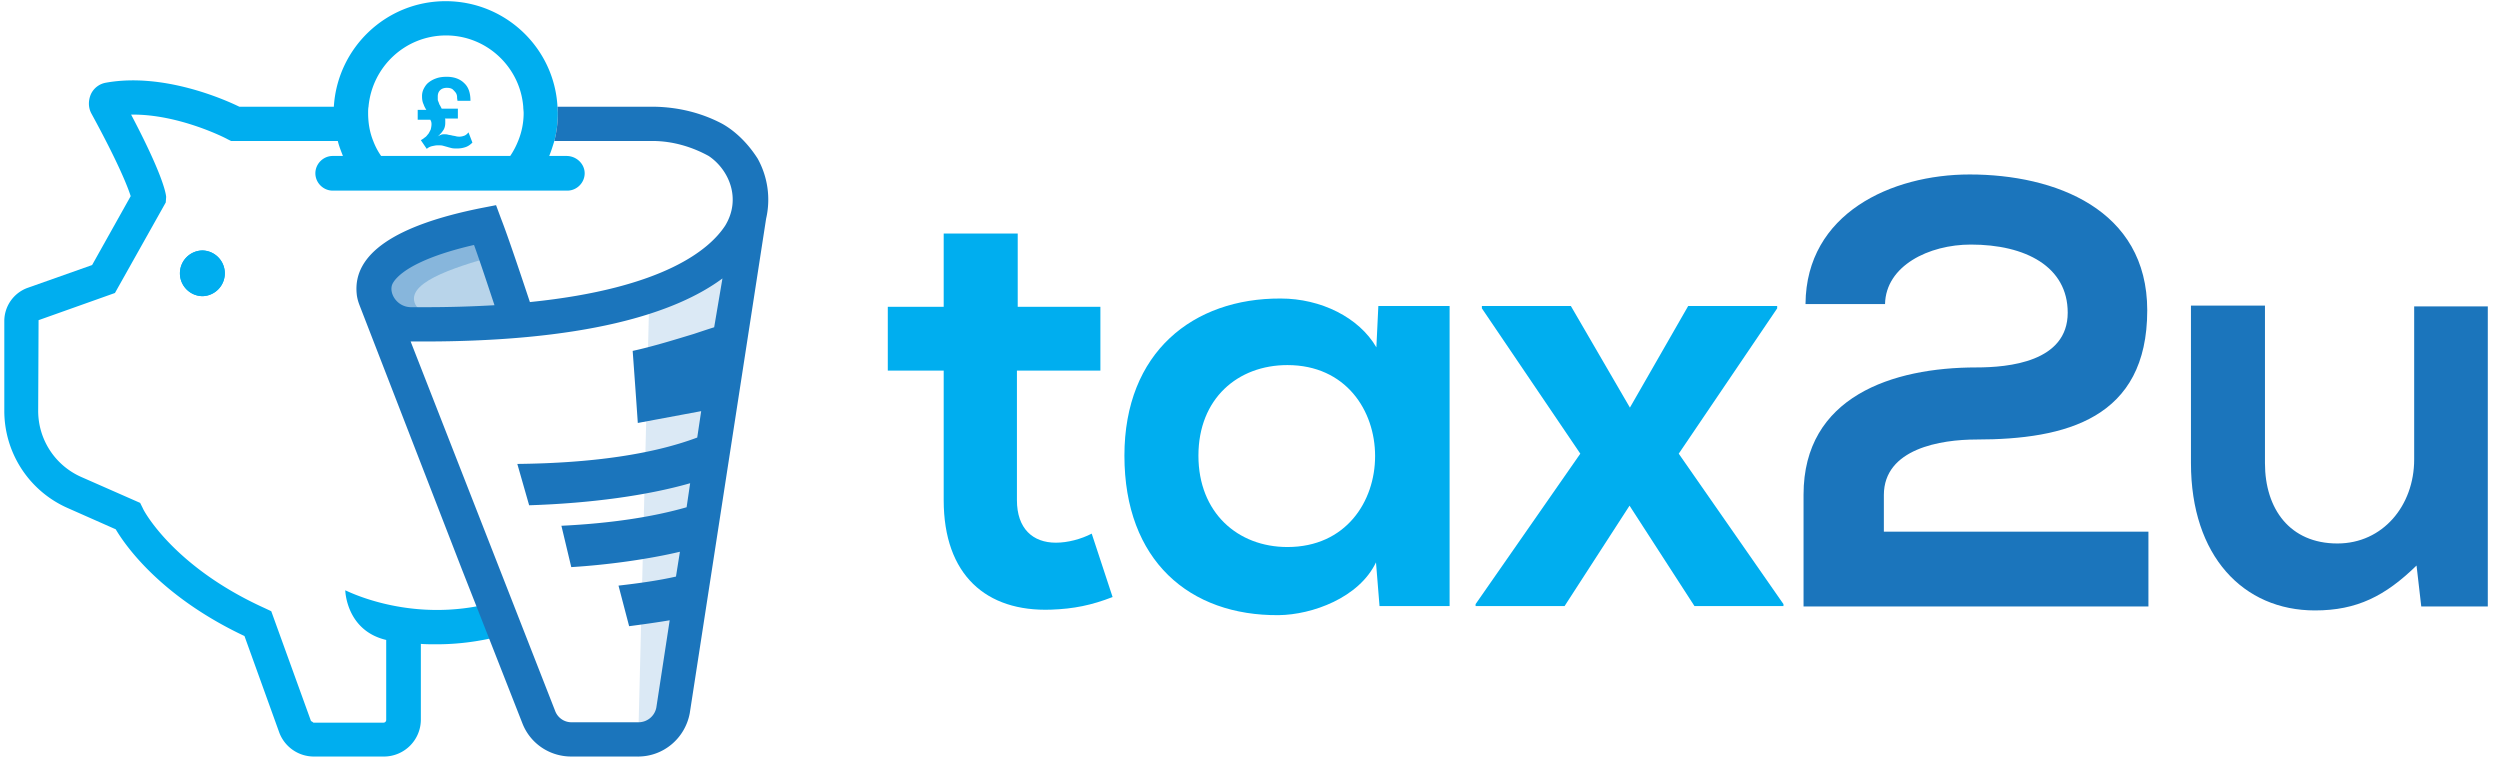 <!--
  -   @copyright   Copyright (C) 2025 Dynamowebs Private Limited. All rights reserved.
  -   @license     Proprietary and Confidential. Unauthorized copying, distribution, or modification
  -                via any medium is strictly prohibited.
  -   @author      Faisal mehmood awan <faisal.aqurz@gmail.com> | Imran Khan <imran@dynamowebs.com>
  -   @file        url-preview.svg
  -   @modified    11/28/25, 12:13 PM
  -   @package     Dynamowebs
  -
  -   This file contains proprietary information of Dynamowebs Private Limited.
  -   No part of this file may be reproduced, distributed, or transmitted in any
  -   form or by any means without the express written permission of Dynamowebs.
  -
  -   @link        https://www.dynamowebs.com
  -   @github      https://github.com/FaisalCloudEngineer
  -
  -->

<svg xmlns="http://www.w3.org/2000/svg" width="184" height="56" viewBox="0 0 184 56">
	<g fill="none" fill-rule="evenodd">
		<path fill="#1B75BC" d="M47.782 22.058l-.84 33.652 3.767-3.188 3.564-34.087-2.898 2.058" opacity=".16"/>
		<path fill="#1B75BC" d="M38.452 22.406c-.435-1.305-1.188-3.565-1.739-5.102-2.724.435-8.983 2.667-8.316 4.638.695 2.145 8.432.55 10.055.464z" opacity=".31"/>
		<path fill="#1B75BC" d="M30.512 22.26c-.521-1.622 3.506-2.753 6.49-3.593-.086-.261-.173-1.13-.26-1.363-2.724.435-8.983 2.667-8.316 4.638.26.783 1.478 1.072 2.984 1.101-.463-.173-.782-.405-.898-.782z" opacity=".31"/>
		<path fill="#00AEEF" fill-rule="nonzero"
		      d="M41.697 11.478h-1.275c.145-.348.26-.724.377-1.101.174-.667.26-1.363.26-2.058 0-.145-.028-.319-.028-.464C40.799 3.536 37.206.087 32.8.087c-4.404 0-7.968 3.45-8.229 7.768h-6.954c-1.188-.58-5.65-2.522-9.823-1.768a1.499 1.499 0 0 0-1.101.84c-.203.464-.203.986.029 1.42 2.028 3.711 2.694 5.45 2.897 6.088l-2.84 5.072-4.752 1.681a2.6 2.6 0 0 0-1.71 2.435v6.609a7.812 7.812 0 0 0 4.666 7.16l3.535 1.565c.753 1.275 3.39 4.985 9.475 7.855l2.55 7.072a2.72 2.72 0 0 0 2.55 1.797h5.158a2.721 2.721 0 0 0 2.724-2.724V47.39c.376.03.753.03 1.159.03 1.188 0 2.492-.117 3.854-.407.376-.086.724-.173 1.1-.26l-.666-2.435c-.463.116-.927.232-1.39.319-5.448.985-9.563-1.189-9.62-1.189 0 0 .057 2.957 3.013 3.652v5.885a.198.198 0 0 1-.203.202h-5.158a.606.606 0 0 0-.174-.116l-2.926-8.086-.493-.232c-6.78-3.073-8.954-7.276-8.954-7.334l-.202-.406-4.347-1.913a5.316 5.316 0 0 1-3.158-4.87l.029-6.666 5.621-2L12.2 14.9l.029-.406c-.029-.348-.319-1.768-2.579-6.058 3.506-.058 7.041 1.768 7.07 1.797l.29.145h7.853c.087.377.232.724.376 1.101h-.753c-.695 0-1.275.58-1.275 1.276 0 .695.58 1.275 1.275 1.275h17.27c.695 0 1.275-.58 1.275-1.275 0-.696-.609-1.276-1.333-1.276zm-3.564-1.101a5.727 5.727 0 0 1-.58 1.101H28.05a4.988 4.988 0 0 1-.58-1.101c-.26-.638-.376-1.334-.376-2.058 0-.145 0-.319.029-.464.26-2.927 2.695-5.246 5.708-5.246 2.985 0 5.448 2.319 5.68 5.246 0 .145.029.319.029.464 0 .724-.145 1.42-.406 2.058z"/>
		<path fill="#00AEEF" d="M13.242 20.116c0 .927.754 1.681 1.68 1.681a1.682 1.682 0 0 0 0-3.362c-.926 0-1.68.753-1.68 1.68z"/>
		<path fill="#1B75BC" fill-rule="nonzero"
		      d="M55.75 11.652c-.985-1.536-2.115-2.29-2.665-2.58-1.507-.782-3.188-1.188-4.926-1.217H41.03c0 .145.029.319.029.464 0 .695-.087 1.391-.261 2.058h7.36c1.42.029 2.781.435 3.998 1.101 1.478.986 2.434 3.13 1.217 5.13-1.1 1.682-4.404 4.61-14.372 5.624-.55-1.652-1.622-4.87-2.115-6.116L36.51 15.1l-1.043.203c-6.404 1.276-9.504 3.392-9.214 6.32.029.318.116.608.231.898l7.505 19.362 2.029 5.16 2.434 6.202c.58 1.479 1.999 2.435 3.593 2.435h4.926c1.854 0 3.448-1.333 3.796-3.188l5.621-36.406a6.234 6.234 0 0 0-.637-4.435zm-26.89 9.305c.03-.087.087-.174.145-.261.609-.84 2.347-1.855 5.883-2.667.463 1.275 1.072 3.13 1.506 4.435a87.83 87.83 0 0 1-5.013.145h-1.159c-1.014-.03-1.593-1.015-1.362-1.652zm23.703 3.13c-.463.145-.985.319-1.507.493-1.246.377-3.013.927-4.491 1.246.29 3.971.377 5.304.377 5.304l4.665-.87-.29 1.943c-3.245 1.217-7.679 1.884-13.242 1.942l.87 3.043c4.549-.145 8.721-.724 11.85-1.623l-.26 1.768c-2.521.725-5.622 1.189-9.215 1.363l.725 3.043c2.84-.174 5.795-.609 7.997-1.13l-.29 1.826c-1.275.29-2.723.493-4.23.666l.782 2.986c.899-.116 2.145-.29 2.985-.435l-.985 6.435A1.336 1.336 0 0 1 47 53.159h-4.926a1.28 1.28 0 0 1-1.217-.84L30.222 25.13c12.953.116 19.588-2.144 22.95-4.637l-.609 3.594z"/>
		<path fill="#00AEEF"
		      d="M13.242 20.116c0 .927.754 1.681 1.68 1.681a1.682 1.682 0 0 0 0-3.362c-.926 0-1.68.753-1.68 1.68zM34.482 9.74c-.116.144-.232.231-.348.26a1.03 1.03 0 0 1-.29.058c-.087 0-.173 0-.29-.029-.086-.029-.173-.029-.29-.058-.086-.029-.173-.029-.289-.058-.087-.029-.174-.029-.29-.029-.058 0-.145 0-.202.029-.058.029-.174.058-.29.145.145-.116.29-.26.405-.435.116-.145.174-.348.174-.58v-.231c0-.03 0-.058-.029-.087h.957V8H32.51c-.057-.116-.115-.232-.173-.319-.03-.087-.058-.174-.087-.232-.03-.058-.03-.116-.03-.174v-.174c0-.202.059-.347.175-.463.115-.116.29-.174.492-.174.174 0 .319.029.435.116.087.087.174.174.232.26a.584.584 0 0 1 .087.32c0 .115.029.202.029.26h.956c0-.58-.145-1.014-.464-1.304-.29-.29-.724-.464-1.275-.464-.29 0-.55.03-.782.116a1.866 1.866 0 0 0-.58.319c-.145.116-.26.29-.347.464a1.177 1.177 0 0 0-.116.55c0 .203.029.406.116.58.058.174.144.319.202.406h-.637v.725h.927c.03.029.03.087.058.116a.638.638 0 0 1 .03.231c0 .116-.03.261-.059.377-.058.116-.116.232-.174.32-.087.086-.145.202-.26.26-.087.087-.203.145-.29.203l.434.638a.893.893 0 0 1 .406-.203c.145-.03.26-.058.406-.058.145 0 .29 0 .376.029.116.029.203.058.32.087.086.029.202.058.318.087.116.029.26.029.435.029.173 0 .376-.03.55-.087.203-.058.377-.174.55-.348l-.29-.754z"/>
		<g>
			<path fill="#00AEEF" fill-rule="nonzero" d="M101.446 22.522h5.245v22.087h-5.158l-.26-3.218c-1.247 2.609-4.695 3.855-7.158 3.884-6.548.058-11.358-4-11.358-11.739 0-7.623 5.07-11.594 11.503-11.565 2.956 0 5.766 1.391 7.041 3.594l.145-3.043zM88.204 33.536c0 4.203 2.898 6.725 6.549 6.725 8.606 0 8.606-13.391 0-13.391-3.651 0-6.549 2.463-6.549 6.666z"/>
			<path fill="#00AEEF" d="M124.25 22.522h6.55v.174l-7.245 10.695 7.708 11.073v.145h-6.549l-4.78-7.392-4.782 7.392h-6.549v-.145l7.708-11.073-7.244-10.695v-.174h6.549L119.962 30z"/>
			<path fill="#1B75BC" d="M132.886 22.348c.058-6.638 6.317-9.507 12.083-9.507 6.259 0 13.068 2.55 13.068 10 0 7.97-5.998 9.507-12.576 9.507-2.607 0-6.809.666-6.809 4.087v2.695h19.472v5.508h-25.383v-8.232c0-7.218 6.548-9.363 12.72-9.363 2.376 0 6.723-.405 6.723-4.029 0-3.39-3.1-5.014-7.128-5.014-3.1 0-6.26 1.565-6.317 4.377h-5.853v-.03zM166.701 22.522v11.565c0 3.362 1.826 5.913 5.332 5.913 3.361 0 5.65-2.812 5.65-6.174V22.551h5.419v22.087h-4.897l-.348-3.015c-2.29 2.232-4.375 3.305-7.476 3.305-5.274 0-9.127-4-9.127-10.841V22.493h5.447v.029z"/>
			<path fill="#00AEEF" d="M77.715 39.942c-1.71 0-2.869-1.043-2.869-3.13v-9.537h6.143V22.58h-6.085v-5.392h-5.448v5.392h-4.114v4.695h4.114v9.537c0 5.507 3.13 8.231 7.91 8.058 1.653-.058 2.957-.32 4.521-.928l-1.536-4.667c-.782.406-1.767.667-2.636.667z"/>
		</g>
	</g>
</svg>
